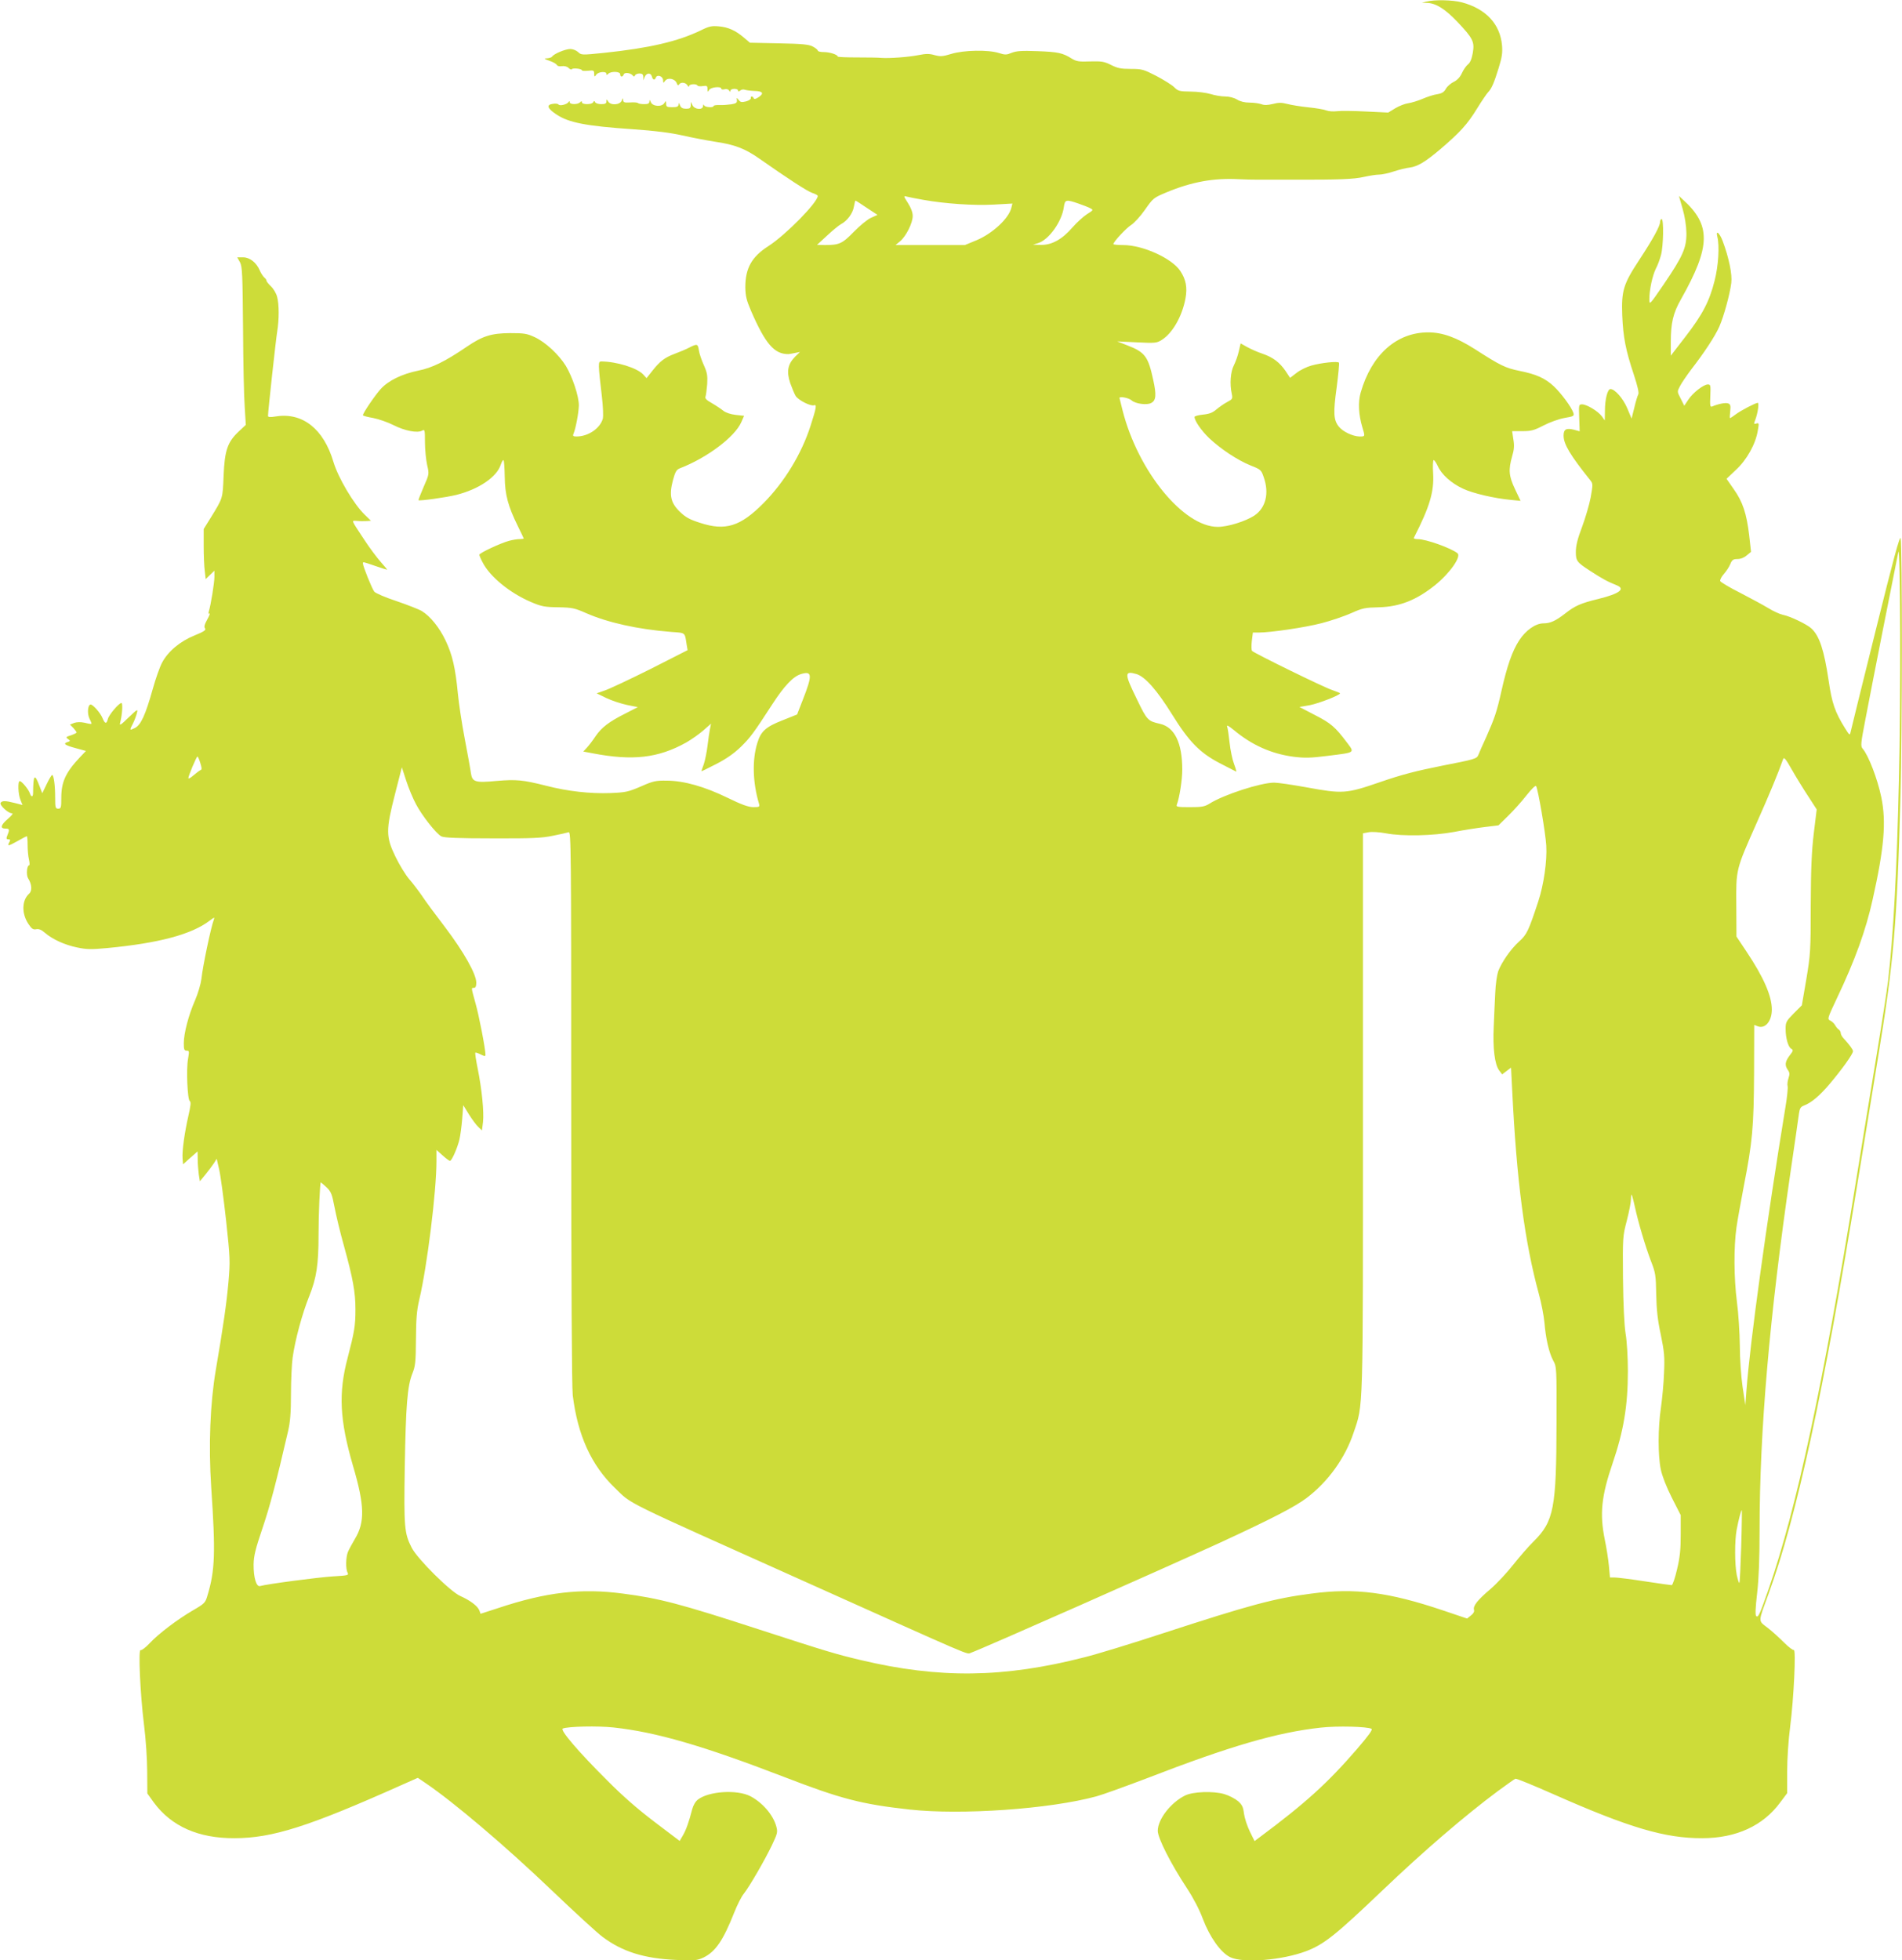 <?xml version="1.0" standalone="no"?>
<!DOCTYPE svg PUBLIC "-//W3C//DTD SVG 20010904//EN"
 "http://www.w3.org/TR/2001/REC-SVG-20010904/DTD/svg10.dtd">
<svg version="1.0" xmlns="http://www.w3.org/2000/svg"
 width="1242pt" height="1280pt" viewBox="0 0 1242 1280"
 preserveAspectRatio="xMidYMid meet">
<g transform="translate(0,1280) scale(0.1,-0.1)"
fill="#cddc39" stroke="none">
<path d="M9315 12790 l-30 -8 34 -1 c58 -2 117 -39 199 -125 101 -107 112
-129 99 -203 -7 -39 -17 -63 -32 -74 -12 -10 -29 -35 -39 -57 -12 -26 -30 -45
-52 -56 -19 -9 -43 -29 -52 -45 -12 -22 -26 -31 -56 -36 -23 -3 -66 -17 -96
-30 -30 -13 -73 -26 -94 -29 -22 -3 -60 -18 -85 -33 l-46 -28 -145 7 c-80 4
-165 5 -189 2 -24 -3 -55 -1 -70 5 -14 6 -66 15 -116 20 -49 5 -112 15 -138
22 -38 10 -58 10 -96 0 -34 -8 -55 -9 -75 -1 -15 5 -49 10 -76 10 -32 0 -61 7
-82 20 -20 12 -51 20 -78 20 -25 0 -67 7 -95 16 -27 8 -86 16 -130 16 -74 1
-82 3 -109 30 -16 15 -69 48 -117 73 -82 42 -92 45 -166 45 -64 0 -87 5 -128
26 -44 22 -61 25 -136 23 -72 -3 -90 0 -120 18 -60 38 -91 44 -225 49 -104 4
-138 1 -168 -11 -34 -14 -43 -14 -84 -1 -69 22 -229 19 -310 -6 -56 -17 -71
-18 -109 -8 -34 10 -56 10 -106 0 -65 -13 -191 -22 -242 -18 -16 2 -87 3 -157
3 -71 0 -128 2 -128 6 0 12 -52 29 -90 29 -22 0 -40 4 -40 10 0 5 -15 17 -32
26 -26 14 -70 18 -222 21 l-189 4 -40 34 c-54 46 -102 68 -165 73 -44 4 -63 0
-115 -26 -151 -73 -337 -116 -631 -147 -147 -15 -150 -15 -171 5 -12 11 -34
20 -51 20 -32 0 -108 -32 -118 -49 -4 -6 -19 -11 -34 -12 -23 0 -20 -3 16 -16
24 -8 46 -21 48 -27 3 -7 17 -11 33 -8 17 2 34 -2 44 -12 9 -9 18 -12 21 -8 6
10 66 3 66 -7 0 -4 18 -5 40 -3 36 4 40 2 40 -19 1 -22 2 -23 14 -6 15 19 66
23 66 5 0 -9 3 -9 12 0 18 18 78 16 78 -3 0 -19 16 -20 23 -1 6 16 46 10 60
-8 6 -8 10 -7 14 2 2 6 16 12 29 12 18 0 24 -6 25 -22 l0 -23 9 23 c12 27 40
29 47 2 6 -23 19 -26 26 -6 9 22 47 8 47 -18 1 -20 1 -20 14 -3 18 23 64 13
75 -16 5 -14 10 -17 15 -9 11 18 44 14 55 -5 6 -10 11 -12 11 -5 0 13 46 17
54 4 3 -5 19 -7 36 -4 26 4 30 1 30 -19 1 -21 2 -22 11 -6 10 18 79 25 79 8 0
-5 9 -7 21 -4 12 4 25 0 30 -8 6 -10 9 -10 9 -1 0 6 11 12 25 12 14 0 25 -5
25 -11 0 -8 4 -8 14 0 7 6 21 9 30 5 9 -3 37 -7 63 -8 55 -1 64 -16 26 -41
-18 -12 -28 -14 -31 -7 -5 15 -23 16 -19 1 1 -7 -13 -16 -31 -21 -28 -7 -37
-6 -48 9 -14 17 -14 17 -12 -2 2 -15 -5 -21 -36 -26 -21 -3 -56 -6 -77 -5 -21
1 -39 -2 -39 -6 0 -13 -58 -9 -63 5 -3 7 -6 5 -6 -5 -1 -28 -55 -24 -69 5
l-11 22 0 -22 c-1 -19 -7 -23 -31 -23 -22 0 -33 6 -40 23 -7 17 -9 18 -9 5 -1
-14 -10 -18 -41 -18 -35 0 -40 3 -40 23 -1 20 -2 20 -11 5 -16 -28 -77 -24
-89 5 -7 17 -9 18 -9 5 -1 -14 -9 -18 -34 -18 -19 0 -37 3 -41 7 -4 4 -27 6
-51 4 -38 -2 -45 0 -46 16 0 15 -2 14 -9 -4 -12 -29 -73 -33 -89 -5 -10 16
-10 16 -11 0 0 -14 -8 -18 -34 -18 -19 0 -37 6 -40 13 -5 10 -7 10 -12 0 -7
-17 -74 -17 -74 -1 0 9 -3 9 -12 0 -16 -16 -68 -15 -68 1 0 9 -2 9 -8 0 -10
-15 -58 -27 -65 -15 -4 5 -20 7 -37 4 -44 -6 -36 -30 23 -69 81 -54 192 -76
502 -97 144 -10 244 -23 320 -40 61 -14 156 -32 212 -41 131 -19 198 -45 292
-111 184 -129 314 -214 346 -224 19 -6 35 -15 35 -19 0 -42 -208 -254 -321
-327 -110 -70 -152 -145 -152 -269 1 -58 7 -84 37 -154 94 -217 153 -285 246
-283 3 0 21 3 40 7 l34 7 -32 -31 c-48 -49 -57 -96 -32 -172 12 -33 28 -72 36
-85 19 -28 98 -68 120 -60 19 7 14 -19 -23 -134 -59 -184 -171 -368 -308 -506
-151 -152 -248 -182 -413 -128 -69 22 -95 36 -133 73 -60 58 -71 109 -44 208
14 52 23 67 44 75 177 68 358 204 401 300 l19 43 -55 6 c-35 4 -66 15 -82 28
-15 12 -48 34 -74 49 -34 19 -46 31 -41 42 3 8 8 45 11 82 3 56 0 75 -22 124
-14 31 -29 74 -32 95 -7 45 -11 46 -64 19 -21 -11 -64 -29 -94 -40 -66 -25
-96 -48 -146 -111 l-38 -48 -22 24 c-40 43 -173 84 -274 85 -21 0 -21 -13 5
-235 7 -60 9 -122 6 -137 -17 -64 -95 -118 -172 -118 -22 0 -26 3 -20 18 15
35 34 139 35 185 0 61 -41 184 -85 258 -46 74 -132 154 -202 187 -52 24 -69
27 -163 27 -122 -1 -179 -19 -282 -89 -141 -96 -226 -138 -317 -156 -107 -22
-195 -65 -245 -120 -38 -42 -116 -157 -116 -171 0 -4 30 -12 66 -18 36 -7 97
-28 134 -47 73 -37 155 -53 186 -36 18 10 19 6 19 -76 0 -48 7 -114 14 -147
14 -61 14 -61 -23 -145 -20 -46 -35 -85 -33 -86 6 -6 180 18 248 35 146 37
263 116 289 197 7 20 15 33 18 29 4 -3 7 -52 8 -108 1 -117 22 -193 85 -321
21 -43 39 -80 39 -82 0 -2 -12 -4 -27 -4 -16 0 -46 -5 -68 -11 -54 -14 -195
-80 -195 -91 0 -5 9 -27 21 -49 47 -94 180 -202 317 -260 68 -29 89 -33 177
-34 92 -2 107 -5 184 -39 140 -61 335 -105 554 -122 96 -7 88 -1 101 -84 l6
-35 -242 -123 c-134 -67 -268 -130 -298 -140 l-54 -19 64 -31 c36 -17 97 -37
135 -45 l70 -14 -80 -41 c-108 -54 -157 -92 -196 -149 -17 -26 -43 -60 -56
-74 l-24 -26 58 -11 c264 -51 431 -32 614 70 35 20 86 56 113 80 l49 43 -7
-35 c-4 -19 -11 -69 -16 -110 -5 -41 -16 -95 -24 -119 -9 -24 -16 -45 -16 -47
0 -1 44 20 98 48 66 34 117 70 160 112 60 59 81 86 204 276 79 122 138 184
189 199 73 22 75 -6 11 -169 l-37 -95 -95 -38 c-110 -43 -142 -72 -165 -149
-34 -110 -30 -257 11 -395 6 -21 3 -23 -36 -23 -32 0 -75 15 -169 61 -150 73
-283 111 -396 112 -72 1 -89 -2 -170 -38 -82 -35 -99 -39 -197 -43 -134 -5
-280 11 -423 48 -151 38 -193 42 -323 31 -140 -13 -158 -7 -167 51 -3 24 -21
124 -40 223 -19 99 -39 232 -45 295 -16 168 -36 255 -80 347 -40 85 -99 158
-155 193 -18 11 -92 40 -165 65 -73 24 -138 52 -146 62 -15 19 -74 166 -74
183 0 13 -5 14 80 -15 40 -14 75 -25 78 -25 2 0 -16 22 -41 50 -24 27 -74 93
-109 147 -89 135 -85 124 -46 122 18 -2 46 -2 62 -1 l28 2 -41 40 c-72 70
-173 241 -204 345 -64 215 -202 324 -376 296 -38 -6 -51 -5 -51 4 0 29 51 495
60 550 13 79 13 180 -1 229 -6 22 -24 52 -40 67 -16 15 -29 31 -29 37 0 5 -7
15 -16 22 -8 8 -21 28 -28 45 -22 51 -65 85 -109 85 l-38 0 18 -32 c15 -29 17
-80 20 -433 1 -220 6 -451 11 -514 l7 -115 -46 -43 c-73 -69 -92 -122 -99
-288 -6 -152 -4 -145 -84 -275 l-46 -74 0 -111 c0 -60 3 -134 7 -163 l6 -53
28 27 29 28 0 -41 c0 -37 -23 -182 -37 -227 -3 -11 -1 -16 5 -12 6 4 -1 -14
-15 -39 -18 -33 -22 -49 -14 -58 8 -10 -7 -21 -69 -46 -94 -38 -173 -104 -212
-178 -14 -26 -42 -104 -61 -173 -48 -170 -77 -233 -116 -253 -36 -18 -37 -17
-12 31 10 20 21 51 25 67 7 28 4 26 -55 -30 -50 -49 -60 -55 -55 -35 14 51 19
130 9 130 -17 0 -82 -77 -89 -105 -8 -33 -19 -32 -34 5 -14 35 -63 90 -78 90
-19 0 -24 -58 -8 -92 9 -17 15 -33 13 -34 -1 -2 -21 1 -44 7 -27 6 -51 5 -69
-1 l-27 -11 22 -22 c11 -13 21 -26 21 -29 0 -4 -17 -12 -37 -19 -33 -10 -35
-13 -19 -24 16 -12 16 -14 -3 -20 -32 -10 -17 -21 54 -40 l66 -18 -39 -41
c-94 -100 -122 -161 -122 -267 0 -62 -2 -69 -20 -69 -18 0 -20 7 -20 73 0 80
-9 147 -20 147 -3 0 -20 -27 -35 -59 l-29 -60 -18 46 c-32 86 -41 77 -42 -44
0 -28 -12 -30 -21 -3 -8 25 -53 80 -66 80 -14 0 -11 -87 5 -124 l13 -32 -50
13 c-63 16 -84 16 -93 1 -9 -14 49 -68 73 -68 11 0 2 -12 -25 -36 -48 -41 -54
-64 -16 -64 27 0 28 -6 9 -52 -5 -13 -2 -18 9 -18 14 0 15 -4 6 -20 -14 -27
-6 -25 57 10 29 17 55 30 58 30 3 0 5 -26 5 -57 0 -32 4 -75 9 -95 5 -21 5
-38 1 -38 -15 0 -20 -63 -7 -84 25 -39 28 -82 7 -101 -48 -43 -50 -129 -5
-197 22 -33 31 -39 52 -35 18 3 34 -4 57 -24 49 -42 127 -78 209 -95 61 -13
91 -14 197 -4 337 32 551 89 669 179 31 23 34 24 27 6 -18 -46 -72 -301 -81
-387 -4 -32 -22 -94 -41 -138 -43 -98 -74 -217 -74 -282 0 -40 3 -48 19 -48
17 0 17 -4 9 -52 -13 -67 -4 -268 11 -277 9 -6 6 -30 -8 -92 -26 -113 -43
-236 -39 -283 l3 -38 47 42 48 42 1 -54 c0 -29 4 -73 7 -97 l7 -44 36 44 c20
24 44 57 55 73 l19 30 16 -70 c9 -38 29 -187 45 -331 27 -248 27 -269 16 -400
-13 -146 -33 -284 -83 -578 -37 -218 -48 -491 -30 -765 29 -428 25 -543 -24
-706 -14 -49 -19 -54 -93 -97 -103 -60 -226 -153 -285 -216 -27 -29 -53 -48
-59 -45 -16 10 -3 -283 22 -486 12 -92 21 -228 21 -308 l1 -142 43 -60 c115
-155 291 -233 525 -232 247 0 484 75 1092 347 l106 47 49 -33 c186 -126 524
-413 823 -699 151 -144 301 -282 334 -306 129 -97 272 -142 482 -151 122 -5
135 -4 178 16 78 38 128 111 200 293 19 48 47 105 64 125 40 52 133 213 182
314 37 78 39 87 29 124 -21 76 -90 155 -169 197 -88 45 -272 33 -343 -22 -16
-12 -31 -39 -37 -63 -21 -81 -40 -136 -61 -171 l-21 -36 -161 122 c-111 84
-210 170 -312 273 -189 188 -311 331 -290 339 36 14 228 18 330 7 279 -30 584
-119 1112 -322 373 -144 506 -179 823 -214 337 -37 915 3 1219 86 41 11 190
65 332 119 540 209 849 299 1134 330 107 12 304 7 331 -8 9 -5 -21 -46 -95
-132 -191 -221 -335 -352 -633 -574 l-36 -27 -31 63 c-17 35 -34 87 -38 116
-5 43 -12 58 -39 82 -19 16 -59 37 -90 46 -72 21 -204 16 -255 -9 -94 -46
-179 -156 -179 -231 0 -47 85 -215 190 -374 42 -64 82 -140 104 -200 46 -121
117 -221 179 -251 85 -41 340 -20 498 40 116 45 189 103 494 394 271 259 539
489 755 650 58 42 109 79 115 81 6 3 118 -43 249 -101 495 -219 729 -288 971
-287 222 0 398 81 510 234 l45 60 0 142 c0 83 8 205 20 296 23 180 39 506 23
497 -5 -3 -34 19 -64 49 -30 30 -78 74 -107 96 -63 49 -63 31 7 223 183 500
359 1313 581 2685 34 206 92 564 130 795 106 646 127 881 150 1730 11 392 12
1632 1 1680 -5 22 -46 -129 -164 -605 -87 -349 -160 -646 -163 -660 -5 -23 -7
-21 -36 25 -66 106 -86 165 -107 310 -30 201 -60 293 -113 342 -29 27 -141 81
-187 89 -18 4 -61 23 -95 44 -33 20 -116 65 -184 100 -68 34 -126 69 -129 76
-3 8 8 29 24 47 16 18 35 47 42 65 11 27 19 32 47 32 20 0 43 9 60 24 l28 23
-12 107 c-17 143 -42 219 -100 301 l-48 69 61 58 c71 65 129 169 143 256 9 49
8 52 -9 47 -17 -6 -18 -3 -8 22 17 44 27 113 17 113 -14 0 -111 -50 -145 -76
-17 -13 -34 -24 -36 -24 -3 0 -2 20 1 45 4 36 1 46 -13 51 -16 7 -66 -3 -105
-20 -13 -5 -15 5 -12 69 3 69 2 75 -16 75 -28 0 -98 -54 -128 -100 l-26 -39
-23 46 c-24 46 -24 46 -5 82 10 20 43 68 72 107 84 108 158 220 185 282 29 66
69 211 78 285 7 55 -15 163 -56 273 -21 55 -47 76 -35 28 15 -59 7 -190 -18
-287 -34 -135 -79 -221 -191 -366 l-95 -123 0 89 c0 124 15 189 67 280 195
346 197 484 11 651 l-25 23 24 -83 c15 -52 24 -111 25 -159 1 -97 -23 -152
-150 -338 -91 -133 -92 -134 -92 -94 0 61 20 153 42 198 12 22 27 63 34 90 16
59 19 235 4 235 -5 0 -10 -9 -10 -19 0 -27 -46 -111 -136 -248 -104 -158 -117
-201 -111 -363 6 -143 23 -228 76 -387 24 -73 34 -117 29 -127 -5 -9 -17 -48
-26 -87 l-18 -72 -28 67 c-27 64 -81 126 -110 126 -19 0 -36 -67 -36 -141 l-1
-64 -20 28 c-25 33 -98 77 -128 77 -22 0 -22 -3 -19 -88 l3 -88 -36 10 c-51
13 -69 4 -69 -38 0 -56 44 -129 174 -291 18 -23 18 -27 3 -112 -9 -48 -35
-136 -57 -195 -29 -76 -40 -122 -40 -161 0 -59 7 -68 90 -122 83 -54 114 -71
176 -96 60 -24 20 -55 -117 -89 -119 -29 -154 -45 -218 -95 -63 -49 -98 -65
-143 -65 -51 0 -115 -45 -158 -111 -45 -69 -79 -167 -115 -327 -31 -140 -46
-182 -99 -302 -24 -52 -48 -106 -53 -120 -10 -24 -24 -28 -234 -69 -171 -34
-268 -59 -409 -108 -221 -76 -242 -77 -482 -33 -89 16 -183 30 -208 30 -87 0
-328 -78 -422 -137 -32 -20 -51 -23 -129 -23 -83 0 -91 2 -84 18 17 45 35 161
35 227 0 174 -50 277 -145 299 -80 18 -85 23 -151 160 -83 169 -83 188 -3 165
56 -17 134 -105 232 -263 111 -179 182 -251 310 -318 56 -29 105 -54 109 -56
3 -2 -3 21 -14 50 -11 29 -24 91 -29 139 -5 47 -12 95 -16 105 -5 13 10 5 43
-22 118 -99 247 -156 391 -175 75 -9 112 -8 223 6 184 23 177 18 123 90 -74
98 -102 123 -208 177 l-100 52 69 12 c59 12 196 65 196 77 0 3 -24 12 -52 22
-51 16 -504 238 -522 255 -5 5 -5 34 -2 64 l7 56 37 0 c79 0 303 33 411 61 62
16 150 46 195 66 73 33 90 36 181 38 135 4 242 46 364 143 97 78 175 188 148
210 -43 34 -205 92 -259 92 -16 0 -28 3 -26 8 104 204 133 300 126 423 -3 44
-1 82 3 85 4 2 16 -15 27 -38 24 -55 88 -113 166 -149 63 -30 205 -63 313 -73
l62 -6 -36 76 c-41 86 -44 127 -19 215 13 43 15 70 8 110 l-8 54 67 0 c57 0
76 5 138 37 40 21 99 42 136 49 60 10 65 13 59 33 -12 37 -80 129 -128 174
-57 53 -115 79 -226 101 -90 19 -119 32 -290 142 -120 76 -211 109 -304 109
-207 0 -370 -146 -441 -393 -18 -63 -14 -143 11 -227 18 -60 19 -60 -18 -60
-45 1 -110 32 -136 65 -34 43 -37 88 -14 254 11 85 18 159 15 163 -6 11 -114
0 -181 -19 -29 -8 -72 -29 -95 -47 l-43 -33 -29 44 c-39 57 -82 90 -152 114
-31 10 -75 30 -99 43 l-43 24 -12 -52 c-6 -28 -21 -69 -32 -91 -22 -42 -28
-122 -14 -185 7 -34 5 -36 -30 -55 -21 -11 -52 -33 -70 -48 -24 -21 -46 -30
-88 -34 -30 -3 -55 -10 -55 -15 0 -25 44 -89 96 -139 77 -72 184 -143 270
-178 66 -26 70 -29 86 -77 37 -105 13 -200 -61 -250 -58 -38 -174 -74 -239
-74 -224 0 -521 363 -622 761 -11 43 -20 79 -20 81 0 12 62 0 79 -16 24 -22
100 -33 128 -17 32 16 35 53 13 152 -33 153 -54 180 -171 225 l-64 25 128 -6
c118 -6 130 -5 162 15 71 44 134 154 156 272 13 72 3 123 -34 179 -55 83 -245
169 -372 169 -36 0 -65 3 -65 6 0 15 84 105 116 125 19 12 60 56 90 99 53 76
57 79 138 113 167 70 312 96 476 87 36 -2 90 -3 120 -3 30 0 132 0 225 0 309
-1 406 3 471 18 36 8 80 15 99 15 18 0 62 9 97 21 34 11 81 23 103 25 52 7
102 37 200 120 129 110 177 163 239 264 32 52 65 100 73 108 22 22 39 61 68
155 22 70 27 101 23 150 -12 140 -105 240 -263 282 -61 16 -178 18 -230 5z
m-3285 -1295 c140 -25 327 -38 458 -31 l123 7 -7 -28 c-17 -70 -123 -168 -228
-212 l-75 -31 -226 0 -227 0 30 25 c39 33 82 119 82 165 0 23 -11 53 -31 84
-30 47 -30 49 -7 42 13 -3 61 -13 108 -21z m-370 -52 l70 -46 -42 -19 c-23
-10 -73 -51 -113 -92 -76 -78 -95 -86 -189 -86 l-51 1 65 60 c36 34 77 67 91
75 41 21 78 71 85 115 4 21 8 39 10 39 3 0 36 -21 74 -47z m1382 28 c31 -11
66 -24 78 -31 21 -11 20 -12 -23 -39 -24 -16 -66 -54 -93 -85 -67 -78 -135
-116 -205 -115 l-54 1 35 11 c70 22 155 142 167 236 7 48 14 50 95 22z m5358
-3761 c-14 -606 -36 -1011 -71 -1315 -5 -49 -43 -292 -84 -540 -41 -247 -99
-605 -130 -795 -210 -1302 -384 -2110 -564 -2630 -57 -164 -70 -195 -83 -182
-7 7 -5 54 6 149 11 94 16 228 16 409 0 654 65 1396 201 2334 28 190 53 364
56 388 5 35 11 45 32 53 50 19 102 63 170 143 80 95 151 194 151 212 0 11 -21
40 -62 85 -10 10 -18 26 -18 34 0 7 -6 18 -12 22 -7 4 -18 17 -24 28 -6 11
-20 25 -32 31 -21 10 -19 14 44 148 118 248 188 443 232 641 76 340 90 508 57
669 -25 121 -84 274 -122 318 -14 15 -12 35 17 185 34 181 202 1032 216 1098
14 63 17 -971 4 -1485z m-11092 108 c10 -32 11 -43 2 -46 -7 -3 -27 -18 -46
-34 -19 -17 -34 -25 -34 -19 0 16 53 141 59 141 4 0 12 -19 19 -42z m10500
-218 l55 -85 -19 -155 c-14 -118 -19 -230 -20 -470 0 -298 -2 -324 -29 -485
l-29 -169 -53 -53 c-49 -50 -53 -57 -53 -101 0 -61 17 -119 37 -130 14 -8 13
-14 -11 -44 -30 -40 -33 -64 -11 -95 12 -17 12 -27 4 -52 -6 -18 -9 -41 -6
-52 3 -11 -3 -72 -14 -137 -123 -750 -231 -1533 -255 -1852 l-7 -95 -18 120
c-10 70 -18 183 -18 270 -1 83 -9 211 -19 285 -20 157 -21 357 -3 485 7 50 29
169 47 265 58 296 66 392 68 741 l1 317 23 -9 c48 -19 92 33 92 109 0 89 -54
212 -165 378 l-66 99 -1 200 c-2 242 -4 233 134 544 85 191 139 322 172 415 5
15 17 1 57 -70 28 -49 76 -127 107 -174z m-9092 -50 c39 -75 132 -193 166
-211 17 -9 107 -13 333 -13 259 -1 324 2 395 17 47 9 93 20 103 23 16 5 17
-85 17 -1793 0 -1174 4 -1828 10 -1883 32 -261 121 -457 275 -605 116 -112 22
-65 1230 -607 1136 -510 1065 -480 1094 -470 81 29 1238 541 1625 718 340 157
491 235 568 293 140 106 252 261 307 427 64 189 61 99 61 2096 l0 1817 37 7
c22 4 70 1 113 -7 110 -21 311 -16 445 9 61 12 151 26 200 32 l90 11 63 62
c35 34 89 94 120 134 35 44 59 67 63 60 13 -24 61 -304 66 -388 6 -100 -16
-254 -52 -364 -64 -194 -75 -217 -125 -262 -55 -50 -113 -133 -137 -195 -8
-24 -17 -86 -19 -138 -3 -52 -7 -152 -10 -221 -7 -142 6 -250 36 -289 l19 -25
29 22 29 22 7 -137 c29 -603 82 -1001 175 -1342 16 -58 32 -141 36 -185 9
-105 29 -195 57 -248 23 -41 23 -47 22 -407 -1 -558 -17 -643 -150 -775 -34
-33 -93 -102 -133 -152 -40 -51 -107 -123 -149 -159 -85 -72 -114 -110 -107
-135 4 -11 -4 -25 -20 -37 l-25 -20 -157 53 c-356 120 -576 148 -859 110 -243
-31 -401 -74 -969 -259 -198 -65 -429 -136 -514 -157 -527 -135 -948 -140
-1461 -18 -160 38 -218 55 -661 199 -516 168 -653 204 -892 235 -271 36 -499
10 -812 -94 l-117 -38 -8 22 c-11 29 -61 66 -124 94 -65 28 -282 244 -318 316
-48 94 -51 134 -45 527 7 402 17 526 49 608 20 49 23 75 24 225 1 135 5 188
22 260 51 216 112 706 112 904 l0 73 40 -36 c22 -20 44 -36 48 -36 12 0 49 85
62 140 6 25 14 85 18 134 l7 90 37 -60 c20 -32 47 -69 61 -82 l24 -23 7 55 c7
65 -7 211 -35 350 -11 54 -18 100 -15 103 2 2 18 -3 35 -12 26 -13 31 -13 31
-1 0 36 -42 255 -65 335 -29 106 -29 101 -10 101 10 0 15 10 15 34 0 56 -82
201 -203 361 -62 81 -131 174 -153 208 -23 33 -60 82 -83 108 -23 27 -63 92
-89 146 -63 130 -63 173 -2 411 l44 172 28 -86 c15 -47 44 -117 64 -154z
m-584 -2502 c30 -29 36 -44 52 -128 10 -52 37 -167 62 -255 59 -214 75 -302
75 -415 0 -107 -7 -147 -51 -316 -61 -230 -52 -406 35 -705 76 -258 79 -368
12 -478 -18 -31 -39 -69 -45 -84 -14 -34 -16 -111 -2 -136 8 -17 1 -18 -98
-24 -96 -6 -430 -50 -474 -63 -24 -7 -43 56 -42 141 1 57 12 101 58 237 49
145 88 292 167 633 14 60 19 120 19 242 0 89 5 197 11 240 16 114 62 285 108
399 48 120 61 206 61 402 0 132 9 342 15 342 1 0 18 -15 37 -32z m8543 -125
c23 -106 69 -261 106 -358 29 -74 32 -91 34 -215 2 -101 9 -168 30 -265 23
-113 26 -145 21 -250 -2 -66 -12 -167 -20 -225 -20 -133 -20 -314 -1 -405 9
-43 37 -115 72 -184 l58 -114 0 -126 c0 -98 -5 -149 -24 -228 -13 -57 -29
-103 -35 -103 -6 0 -85 11 -176 25 -91 14 -179 25 -196 25 l-31 0 -7 77 c-4
42 -16 119 -27 171 -34 168 -22 283 51 497 72 211 100 376 100 603 0 85 -6
193 -15 245 -9 59 -15 187 -17 362 -2 265 -2 272 25 375 15 58 27 120 27 138
0 17 2 32 4 32 2 0 12 -35 21 -77z m695 -2220 c-4 -128 -9 -235 -12 -238 -3
-3 -10 20 -17 51 -14 71 -14 223 -1 294 12 65 30 133 34 129 1 -2 0 -109 -4
-236z"/>
</g>
</svg>
